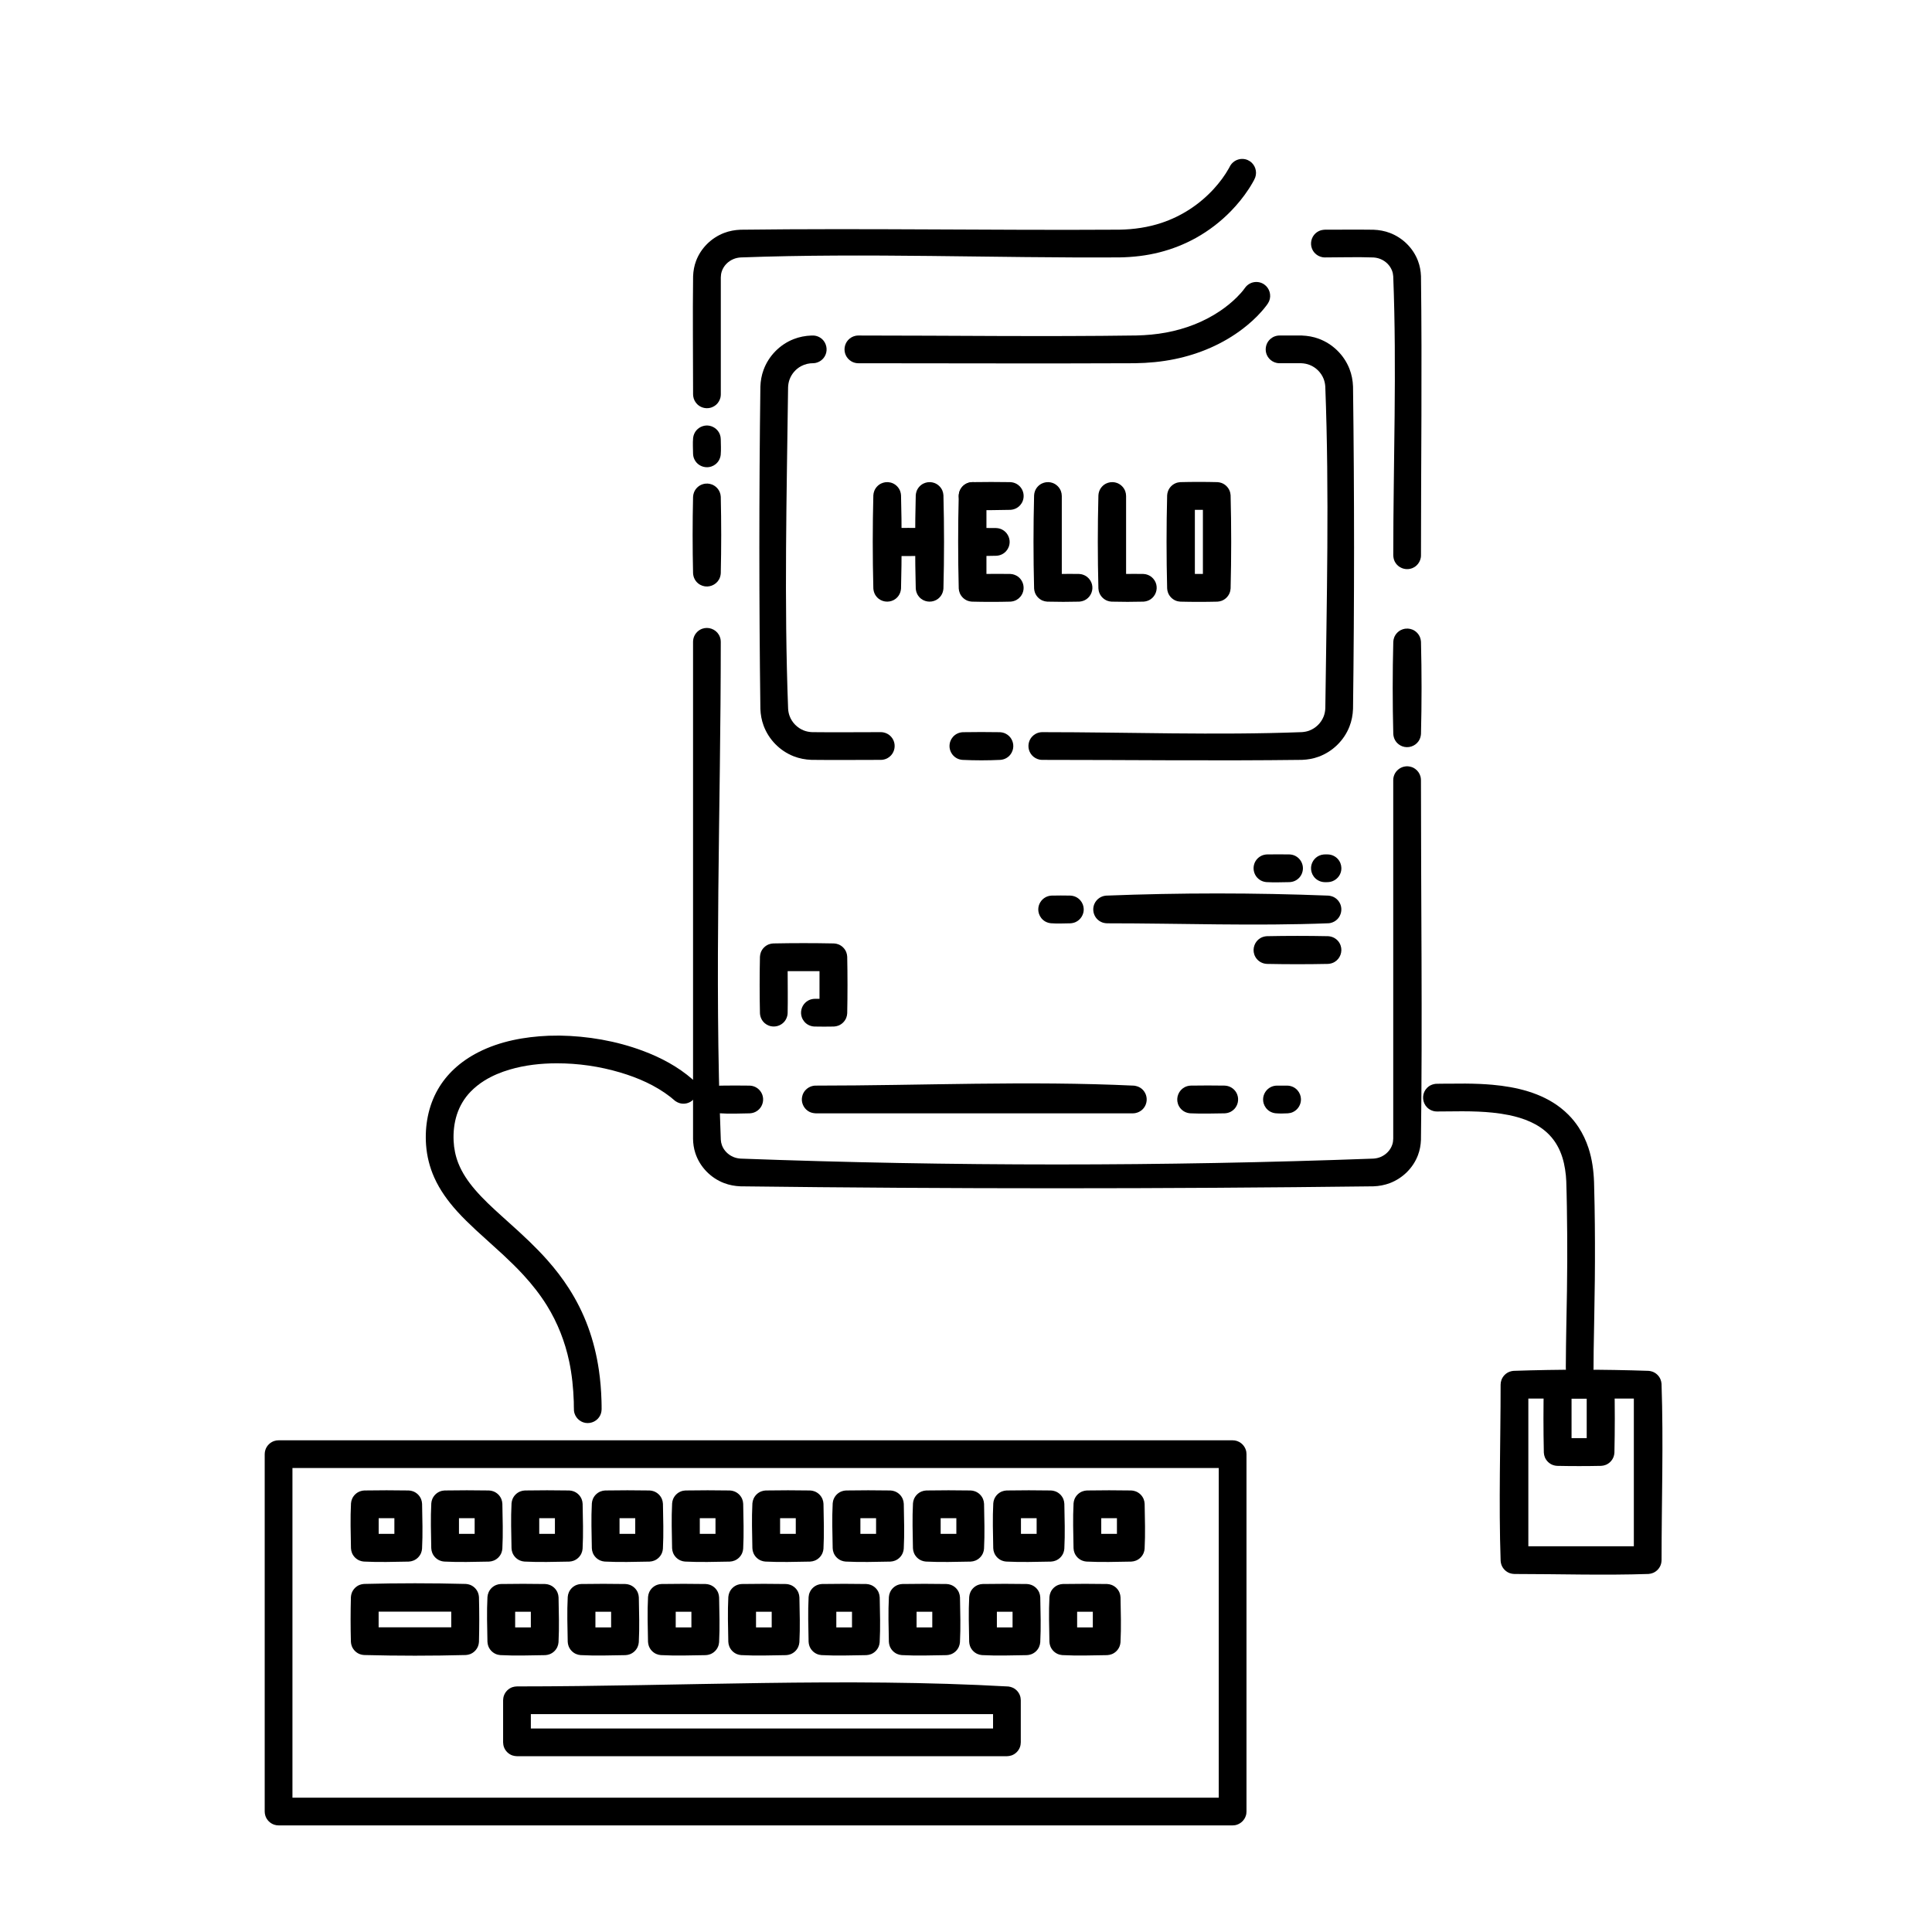 <?xml version="1.0" encoding="UTF-8"?>
<!-- The Best Svg Icon site in the world: iconSvg.co, Visit us! https://iconsvg.co -->
<svg fill="#000000" width="800px" height="800px" version="1.1" viewBox="144 144 512 512" xmlns="http://www.w3.org/2000/svg">
 <g>
  <path d="m466.64 271.77c0.375 0.027 0.734 0.094 1.09 0.223 0.938 0.352 1.703 1.078 2.098 1.996 0.176 0.406 0.262 0.828 0.297 1.266 0.207 8.23 0.207 16.473 0 24.707-0.035 0.438-0.121 0.859-0.297 1.262-0.395 0.918-1.16 1.648-2.098 1.996-0.355 0.129-0.715 0.195-1.09 0.223-3.285 0.082-6.566 0.082-9.848 0-0.438-0.031-0.859-0.117-1.262-0.289-0.922-0.398-1.652-1.164-1.996-2.102-0.133-0.352-0.199-0.719-0.227-1.09-0.207-8.234-0.207-16.477 0-24.707 0.027-0.375 0.094-0.738 0.227-1.09 0.344-0.938 1.074-1.707 1.996-2.102 0.402-0.172 0.824-0.258 1.262-0.293 3.281-0.082 6.562-0.082 9.848 0zm-5.988 7.344v16.984h2.129v-16.984h-2.129z"/>
  <path d="m379.3 271.77c0.438 0.035 0.859 0.121 1.262 0.293 0.918 0.395 1.648 1.164 1.996 2.102 0.133 0.352 0.195 0.715 0.223 1.09 0.211 8.23 0.211 16.473 0 24.707-0.051 0.688-0.254 1.34-0.652 1.91-0.215 0.309-0.473 0.582-0.766 0.809-1.309 1.012-3.188 1.012-4.5 0-0.391-0.305-0.719-0.691-0.961-1.121-0.273-0.5-0.414-1.039-0.457-1.598-0.211-8.234-0.211-16.477 0-24.707 0.027-0.375 0.094-0.738 0.227-1.09 0.324-0.879 0.984-1.613 1.824-2.023 0.34-0.164 0.695-0.266 1.062-0.332 0.25-0.031 0.492-0.043 0.742-0.039z"/>
  <path d="m390.54 271.77c0.375 0.027 0.738 0.094 1.09 0.223 0.938 0.352 1.703 1.078 2.102 1.996 0.172 0.406 0.258 0.828 0.289 1.266 0.211 8.23 0.211 16.473 0 24.707-0.051 0.688-0.254 1.34-0.652 1.91-0.215 0.309-0.473 0.582-0.766 0.809-1.309 1.012-3.188 1.012-4.5 0-0.391-0.305-0.719-0.691-0.961-1.121-0.273-0.5-0.414-1.039-0.457-1.598-0.211-8.234-0.211-16.477 0-24.707 0.027-0.375 0.094-0.738 0.223-1.09 0.328-0.879 0.988-1.613 1.828-2.023 0.336-0.164 0.695-0.266 1.062-0.332 0.246-0.031 0.492-0.043 0.742-0.039z"/>
  <path d="m389.96 283.94c0.57 0.027 1.125 0.168 1.625 0.441 1.234 0.668 1.992 2.016 1.922 3.414-0.02 0.363-0.09 0.723-0.215 1.066-0.152 0.418-0.379 0.812-0.672 1.148-0.312 0.367-0.703 0.672-1.141 0.887-0.477 0.238-0.988 0.359-1.52 0.387-3.539 0.059-7.082 0.168-10.617-0.004-0.566-0.051-1.117-0.207-1.609-0.496-1.512-0.887-2.195-2.777-1.602-4.422 0.152-0.418 0.379-0.809 0.672-1.148 0.316-0.367 0.707-0.672 1.141-0.891 0.477-0.234 0.992-0.355 1.52-0.383 3.5-0.055 7-0.055 10.496 0z"/>
  <path d="m401.93 271.77c0.375 0.027 0.734 0.094 1.09 0.223 0.996 0.371 1.801 1.176 2.168 2.172 0.152 0.414 0.215 0.84 0.23 1.277v20.656c2.121 0 4.246-0.047 6.371 0.008 0.188 0.016 0.367 0.035 0.551 0.07 0.672 0.152 1.289 0.453 1.793 0.934 1.102 1.051 1.445 2.715 0.844 4.113-0.145 0.34-0.344 0.66-0.59 0.941-0.281 0.332-0.621 0.609-1.004 0.824-0.492 0.273-1.031 0.41-1.594 0.453-3.41 0.086-6.824 0.086-10.234 0-0.371-0.027-0.734-0.094-1.09-0.223-0.934-0.348-1.703-1.078-2.098-1.996-0.172-0.402-0.262-0.824-0.293-1.262-0.207-8.234-0.207-16.477 0-24.707 0.027-0.375 0.094-0.738 0.223-1.09 0.328-0.879 0.988-1.613 1.828-2.023 0.34-0.164 0.691-0.266 1.062-0.332 0.25-0.031 0.488-0.043 0.742-0.039z"/>
  <path d="m411.73 271.77c0.566 0.027 1.109 0.164 1.609 0.43 0.32 0.172 0.613 0.387 0.867 0.641 1.012 1.012 1.344 2.559 0.84 3.894-0.152 0.41-0.387 0.797-0.676 1.129-0.316 0.359-0.707 0.66-1.137 0.871-0.473 0.23-0.98 0.352-1.504 0.379-3.406 0.055-6.816 0.16-10.223-0.008-0.52-0.043-1.023-0.18-1.488-0.426-0.426-0.227-0.805-0.539-1.109-0.91-0.277-0.344-0.496-0.73-0.637-1.152-0.117-0.34-0.184-0.695-0.195-1.059-0.043-1.383 0.719-2.707 1.941-3.359 0.5-0.266 1.047-0.402 1.609-0.43 3.367-0.055 6.734-0.055 10.102 0z"/>
  <path d="m407.99 283.94c0.539 0.02 1.066 0.145 1.551 0.387 1.289 0.645 2.098 2.031 2.023 3.477-0.02 0.375-0.098 0.754-0.23 1.105-0.156 0.414-0.387 0.797-0.68 1.129-0.312 0.355-0.691 0.648-1.113 0.859-0.484 0.242-1.012 0.367-1.551 0.387-2.176 0.027-4.352 0.133-6.523-0.008-0.539-0.051-1.059-0.199-1.527-0.465-0.41-0.234-0.777-0.547-1.07-0.918-0.273-0.348-0.484-0.742-0.621-1.164-0.418-1.309-0.047-2.785 0.938-3.75 0.27-0.262 0.582-0.484 0.922-0.652 0.484-0.242 1.008-0.367 1.547-0.387 2.113-0.027 4.227-0.027 6.336 0z"/>
  <path d="m421.9 271.77c0.371 0.027 0.734 0.094 1.086 0.223 0.996 0.371 1.805 1.176 2.172 2.172 0.152 0.414 0.219 0.84 0.227 1.277v20.656c1.543 0 3.086-0.031 4.625 0.008 0.188 0.016 0.371 0.035 0.555 0.07 0.547 0.125 1.059 0.344 1.508 0.691 0.344 0.27 0.637 0.594 0.871 0.965 0.195 0.316 0.344 0.66 0.438 1.02 0.383 1.473-0.211 3.066-1.457 3.938-0.57 0.398-1.227 0.602-1.914 0.652-2.828 0.074-5.656 0.074-8.484 0-0.434-0.031-0.855-0.117-1.262-0.289-0.918-0.398-1.648-1.164-1.996-2.102-0.133-0.352-0.195-0.719-0.223-1.09-0.211-8.234-0.211-16.477 0-24.707 0.027-0.375 0.09-0.738 0.223-1.09 0.324-0.879 0.988-1.613 1.828-2.023 0.34-0.164 0.691-0.266 1.062-0.332 0.25-0.031 0.488-0.043 0.742-0.039z"/>
  <path d="m438.94 271.77c0.371 0.027 0.734 0.094 1.086 0.223 0.996 0.371 1.805 1.176 2.172 2.172 0.152 0.414 0.219 0.84 0.227 1.277v20.656c1.543 0 3.086-0.031 4.625 0.008 0.188 0.016 0.367 0.035 0.555 0.07 0.547 0.125 1.059 0.344 1.508 0.691 0.344 0.27 0.637 0.594 0.867 0.965 0.199 0.316 0.348 0.66 0.438 1.02 0.383 1.473-0.207 3.066-1.453 3.938-0.574 0.398-1.227 0.602-1.914 0.652-2.828 0.074-5.66 0.074-8.484 0-0.375-0.027-0.734-0.094-1.09-0.223-0.934-0.348-1.703-1.078-2.098-1.996-0.176-0.402-0.262-0.824-0.293-1.262-0.211-8.234-0.211-16.477 0-24.707 0.027-0.375 0.09-0.738 0.223-1.09 0.324-0.879 0.988-1.613 1.824-2.023 0.34-0.164 0.695-0.266 1.066-0.332 0.246-0.031 0.488-0.043 0.742-0.039z"/>
  <path d="m471.23 525.74c0.5 0.117 0.637 0.121 1.098 0.355 0.859 0.441 1.523 1.215 1.824 2.137 0.16 0.488 0.141 0.629 0.18 1.137v94.707c-0.039 0.508-0.02 0.645-0.18 1.133-0.359 1.109-1.25 2-2.359 2.359-0.488 0.16-0.625 0.141-1.137 0.18h-252.83c-0.512-0.039-0.648-0.02-1.137-0.18-1.109-0.359-2-1.25-2.359-2.359-0.16-0.488-0.141-0.625-0.18-1.133v-94.707c0.039-0.508 0.02-0.648 0.18-1.137 0.359-1.109 1.25-1.996 2.359-2.359 0.488-0.156 0.625-0.137 1.137-0.176h252.83c0.195 0.012 0.387 0.027 0.574 0.043zm-249.73 7.301v87.363h245.48v-87.363h-245.48z"/>
  <path d="m411.26 590.94c0.414 0.07 0.797 0.156 1.18 0.34 0.875 0.418 1.555 1.184 1.875 2.098 0.141 0.398 0.184 0.793 0.203 1.211v11.148c-0.02 0.422-0.062 0.816-0.203 1.215-0.367 1.047-1.207 1.891-2.254 2.254-0.402 0.141-0.793 0.184-1.215 0.207h-129.84c-0.426-0.023-0.816-0.066-1.219-0.207-1.043-0.363-1.887-1.207-2.25-2.254-0.141-0.398-0.184-0.793-0.207-1.215v-11.148c0.023-0.418 0.066-0.812 0.207-1.211 0.363-1.047 1.207-1.891 2.25-2.258 0.402-0.137 0.793-0.18 1.219-0.203 43.414 0 86.898-2.414 130.25 0.023zm-126.58 7.324v3.801h122.49v-3.801h-122.49z"/>
  <path d="m252.31 538.99c0.391 0.02 0.766 0.086 1.133 0.223 0.969 0.352 1.758 1.113 2.148 2.07 0.16 0.402 0.242 0.82 0.266 1.25 0.07 3.961 0.199 7.93-0.008 11.887-0.035 0.387-0.113 0.762-0.258 1.121-0.371 0.918-1.113 1.66-2.031 2.027-0.402 0.164-0.816 0.246-1.25 0.27-3.961 0.066-7.93 0.199-11.883-0.008-0.387-0.035-0.762-0.113-1.121-0.262-0.918-0.367-1.66-1.109-2.031-2.027-0.16-0.398-0.242-0.82-0.266-1.246-0.07-3.961-0.199-7.93 0.008-11.891 0.035-0.426 0.133-0.844 0.309-1.234 0.402-0.906 1.172-1.621 2.098-1.957 0.367-0.137 0.746-0.203 1.133-0.223 3.918-0.066 7.836-0.066 11.754 0zm-7.957 7.348v4.152h4.16v-4.152h-4.16z"/>
  <path d="m273.59 538.99c0.391 0.02 0.766 0.086 1.133 0.223 0.969 0.352 1.758 1.113 2.148 2.07 0.16 0.402 0.242 0.82 0.262 1.25 0.07 3.961 0.203 7.93-0.004 11.887-0.035 0.387-0.113 0.762-0.258 1.121-0.371 0.918-1.113 1.66-2.031 2.027-0.402 0.164-0.816 0.246-1.25 0.27-3.961 0.066-7.93 0.199-11.883-0.008-0.387-0.035-0.766-0.113-1.121-0.262-0.918-0.367-1.66-1.109-2.031-2.027-0.16-0.398-0.242-0.82-0.266-1.246-0.07-3.961-0.199-7.93 0.008-11.891 0.031-0.383 0.109-0.758 0.258-1.121 0.371-0.914 1.113-1.656 2.031-2.027 0.398-0.164 0.816-0.242 1.246-0.266 3.918-0.066 7.84-0.066 11.758 0zm-7.957 7.348v4.152h4.156v-4.152h-4.156z"/>
  <path d="m294.86 538.99c0.387 0.02 0.766 0.086 1.129 0.223 0.969 0.352 1.762 1.113 2.148 2.07 0.164 0.402 0.246 0.82 0.266 1.25 0.07 3.961 0.199 7.93-0.008 11.887-0.035 0.43-0.133 0.848-0.309 1.238-0.402 0.906-1.172 1.621-2.098 1.957-0.363 0.133-0.742 0.199-1.129 0.223-3.961 0.066-7.93 0.199-11.887-0.008-0.383-0.035-0.762-0.113-1.121-0.262-0.918-0.367-1.66-1.109-2.031-2.027-0.16-0.398-0.242-0.82-0.262-1.246-0.07-3.961-0.203-7.93 0.004-11.891 0.035-0.383 0.113-0.758 0.258-1.121 0.371-0.914 1.113-1.656 2.031-2.027 0.402-0.164 0.82-0.242 1.25-0.266 3.918-0.066 7.84-0.066 11.758 0zm-7.957 7.348v4.152h4.156v-4.152h-4.156z"/>
  <path d="m316.14 538.99c0.391 0.02 0.77 0.086 1.133 0.223 0.969 0.352 1.758 1.113 2.148 2.07 0.16 0.402 0.242 0.82 0.266 1.25 0.07 3.961 0.199 7.93-0.008 11.887-0.031 0.387-0.113 0.762-0.258 1.121-0.371 0.918-1.113 1.66-2.031 2.027-0.398 0.164-0.816 0.246-1.25 0.27-3.957 0.066-7.93 0.199-11.883-0.008-0.387-0.035-0.762-0.113-1.121-0.262-0.918-0.367-1.66-1.109-2.031-2.027-0.16-0.398-0.242-0.82-0.262-1.246-0.07-3.961-0.203-7.93 0.004-11.891 0.035-0.383 0.113-0.758 0.258-1.121 0.371-0.914 1.113-1.656 2.031-2.027 0.402-0.164 0.816-0.242 1.25-0.266 3.918-0.066 7.84-0.066 11.754 0zm-7.957 7.348v4.152h4.16v-4.152h-4.16z"/>
  <path d="m288.48 563.78c0.387 0.02 0.766 0.09 1.129 0.223 0.969 0.352 1.762 1.113 2.148 2.07 0.164 0.402 0.246 0.824 0.266 1.25 0.07 3.961 0.199 7.93-0.008 11.887-0.035 0.43-0.133 0.848-0.309 1.238-0.402 0.906-1.168 1.621-2.098 1.957-0.363 0.133-0.742 0.203-1.129 0.223-3.961 0.066-7.93 0.199-11.887-0.008-0.426-0.039-0.844-0.133-1.238-0.309-0.902-0.402-1.621-1.172-1.957-2.102-0.133-0.363-0.199-0.738-0.219-1.125-0.07-3.961-0.203-7.93 0.004-11.887 0.039-0.43 0.137-0.848 0.312-1.238 0.398-0.906 1.168-1.621 2.098-1.957 0.363-0.133 0.742-0.203 1.129-0.223 3.918-0.066 7.84-0.066 11.758 0zm-7.957 7.348v4.152h4.156v-4.152h-4.156z"/>
  <path d="m309.75 563.78c0.391 0.02 0.77 0.09 1.133 0.223 0.969 0.352 1.758 1.113 2.148 2.07 0.16 0.402 0.242 0.824 0.266 1.25 0.07 3.961 0.199 7.93-0.008 11.887-0.035 0.43-0.133 0.848-0.309 1.238-0.402 0.906-1.172 1.621-2.098 1.957-0.363 0.133-0.742 0.203-1.133 0.223-3.957 0.066-7.93 0.199-11.883-0.008-0.43-0.039-0.844-0.133-1.238-0.309-0.902-0.402-1.621-1.172-1.957-2.102-0.133-0.363-0.199-0.738-0.219-1.125-0.07-3.961-0.203-7.93 0.004-11.887 0.035-0.43 0.133-0.848 0.309-1.238 0.402-0.906 1.172-1.621 2.098-1.957 0.367-0.133 0.746-0.203 1.133-0.223 3.918-0.066 7.84-0.066 11.754 0zm-7.957 7.348v4.152h4.16v-4.152h-4.16z"/>
  <path d="m337.41 538.99c0.391 0.02 0.766 0.086 1.133 0.223 0.969 0.352 1.758 1.113 2.148 2.07 0.16 0.402 0.242 0.82 0.262 1.25 0.07 3.961 0.203 7.93-0.004 11.887-0.035 0.387-0.113 0.762-0.258 1.121-0.371 0.918-1.113 1.66-2.031 2.027-0.402 0.164-0.816 0.246-1.25 0.27-3.961 0.066-7.93 0.199-11.883-0.008-0.387-0.035-0.762-0.113-1.121-0.262-0.918-0.367-1.66-1.109-2.031-2.027-0.16-0.398-0.242-0.82-0.266-1.246-0.07-3.961-0.199-7.93 0.008-11.891 0.031-0.383 0.113-0.758 0.258-1.121 0.371-0.914 1.113-1.656 2.031-2.027 0.398-0.164 0.816-0.242 1.25-0.266 3.918-0.066 7.836-0.066 11.754 0zm-7.957 7.348v4.152h4.16v-4.152h-4.16z"/>
  <path d="m358.69 538.99c0.387 0.02 0.766 0.086 1.129 0.223 0.973 0.352 1.762 1.113 2.148 2.07 0.164 0.402 0.246 0.82 0.266 1.25 0.07 3.961 0.199 7.93-0.004 11.887-0.035 0.387-0.113 0.762-0.262 1.121-0.371 0.918-1.109 1.66-2.027 2.027-0.402 0.164-0.82 0.246-1.25 0.27-3.961 0.066-7.93 0.199-11.887-0.008-0.383-0.035-0.762-0.113-1.121-0.262-0.918-0.367-1.656-1.109-2.027-2.027-0.164-0.398-0.246-0.82-0.266-1.246-0.07-3.961-0.199-7.93 0.004-11.891 0.039-0.426 0.137-0.844 0.312-1.234 0.402-0.906 1.168-1.621 2.098-1.957 0.363-0.137 0.742-0.203 1.129-0.223 3.918-0.066 7.84-0.066 11.758 0zm-7.957 7.348v4.152h4.156v-4.152h-4.156z"/>
  <path d="m331.03 563.78c0.391 0.02 0.766 0.09 1.133 0.223 0.969 0.352 1.758 1.113 2.148 2.07 0.16 0.402 0.242 0.824 0.262 1.25 0.07 3.961 0.203 7.93-0.004 11.887-0.039 0.43-0.133 0.848-0.312 1.238-0.398 0.906-1.168 1.621-2.094 1.957-0.367 0.133-0.742 0.203-1.133 0.223-3.961 0.066-7.93 0.199-11.883-0.008-0.43-0.039-0.848-0.133-1.242-0.309-0.902-0.402-1.617-1.172-1.957-2.102-0.129-0.363-0.195-0.738-0.219-1.125-0.07-3.961-0.199-7.93 0.008-11.887 0.035-0.43 0.133-0.848 0.309-1.238 0.402-0.906 1.172-1.621 2.098-1.957 0.363-0.133 0.746-0.203 1.129-0.223 3.918-0.066 7.84-0.066 11.758 0zm-7.957 7.348v4.152h4.156v-4.152h-4.156z"/>
  <path d="m352.31 563.78c0.387 0.02 0.766 0.09 1.129 0.223 0.973 0.352 1.762 1.113 2.148 2.07 0.164 0.402 0.246 0.824 0.266 1.25 0.07 3.961 0.199 7.93-0.004 11.887-0.039 0.43-0.137 0.848-0.312 1.238-0.402 0.906-1.168 1.621-2.098 1.957-0.363 0.133-0.742 0.203-1.129 0.223-3.961 0.066-7.93 0.199-11.887-0.008-0.383-0.035-0.762-0.113-1.121-0.258-0.918-0.371-1.656-1.113-2.027-2.031-0.164-0.398-0.246-0.82-0.266-1.246-0.07-3.961-0.199-7.93 0.004-11.887 0.039-0.43 0.137-0.848 0.312-1.238 0.402-0.906 1.168-1.621 2.098-1.957 0.363-0.133 0.742-0.203 1.129-0.223 3.918-0.066 7.84-0.066 11.758 0zm-7.957 7.348v4.152h4.156v-4.152h-4.156z"/>
  <path d="m379.97 538.99c0.387 0.02 0.766 0.086 1.129 0.223 0.969 0.352 1.762 1.113 2.148 2.07 0.16 0.402 0.242 0.82 0.266 1.25 0.07 3.961 0.199 7.93-0.008 11.887-0.031 0.387-0.109 0.762-0.258 1.121-0.371 0.918-1.113 1.66-2.031 2.027-0.398 0.164-0.816 0.246-1.246 0.27-3.961 0.066-7.93 0.199-11.887-0.008-0.387-0.035-0.762-0.113-1.121-0.262-0.918-0.367-1.66-1.109-2.031-2.027-0.16-0.398-0.242-0.82-0.262-1.246-0.07-3.961-0.203-7.93 0.004-11.891 0.039-0.426 0.133-0.844 0.312-1.234 0.398-0.906 1.168-1.621 2.094-1.957 0.367-0.137 0.746-0.203 1.133-0.223 3.918-0.066 7.84-0.066 11.758 0zm-7.957 7.348v4.152h4.156v-4.152h-4.156z"/>
  <path d="m401.24 538.99c0.391 0.02 0.766 0.086 1.133 0.223 0.969 0.352 1.758 1.113 2.148 2.07 0.16 0.402 0.242 0.82 0.266 1.25 0.07 3.961 0.199 7.93-0.008 11.887-0.031 0.387-0.113 0.762-0.258 1.121-0.371 0.918-1.113 1.66-2.031 2.027-0.402 0.164-0.816 0.246-1.25 0.27-3.961 0.066-7.93 0.199-11.883-0.008-0.387-0.035-0.762-0.113-1.121-0.262-0.918-0.367-1.66-1.109-2.031-2.027-0.16-0.398-0.242-0.82-0.266-1.246-0.066-3.961-0.199-7.93 0.008-11.891 0.035-0.383 0.113-0.758 0.258-1.121 0.371-0.914 1.113-1.656 2.031-2.027 0.402-0.164 0.816-0.242 1.25-0.266 3.918-0.066 7.836-0.066 11.754 0zm-7.957 7.348v4.152h4.16v-4.152h-4.16z"/>
  <path d="m373.59 563.78c0.387 0.02 0.766 0.09 1.129 0.223 0.969 0.352 1.762 1.113 2.148 2.07 0.16 0.402 0.242 0.824 0.266 1.25 0.07 3.961 0.199 7.93-0.008 11.887-0.031 0.387-0.109 0.762-0.258 1.121-0.371 0.918-1.113 1.66-2.031 2.031-0.398 0.16-0.816 0.242-1.246 0.266-3.961 0.066-7.93 0.199-11.887-0.008-0.426-0.039-0.844-0.133-1.238-0.309-0.902-0.402-1.621-1.172-1.957-2.102-0.133-0.363-0.199-0.738-0.219-1.125-0.07-3.961-0.203-7.93 0.004-11.887 0.039-0.43 0.133-0.848 0.312-1.238 0.398-0.906 1.168-1.621 2.094-1.957 0.367-0.133 0.746-0.203 1.133-0.223 3.918-0.066 7.84-0.066 11.758 0zm-7.957 7.348v4.152h4.156v-4.152h-4.156z"/>
  <path d="m394.86 563.78c0.391 0.02 0.766 0.09 1.133 0.223 0.969 0.352 1.758 1.113 2.148 2.07 0.16 0.402 0.242 0.824 0.266 1.25 0.066 3.961 0.199 7.93-0.008 11.887-0.035 0.43-0.133 0.848-0.309 1.238-0.402 0.906-1.172 1.621-2.098 1.957-0.367 0.133-0.742 0.203-1.133 0.223-3.961 0.066-7.93 0.199-11.883-0.008-0.43-0.039-0.844-0.133-1.242-0.309-0.902-0.402-1.617-1.172-1.957-2.102-0.129-0.363-0.195-0.738-0.219-1.125-0.07-3.961-0.199-7.93 0.008-11.887 0.035-0.43 0.133-0.848 0.309-1.238 0.402-0.906 1.172-1.621 2.098-1.957 0.363-0.133 0.746-0.203 1.133-0.223 3.918-0.066 7.836-0.066 11.754 0zm-7.957 7.348v4.152h4.16v-4.152h-4.16z"/>
  <path d="m422.52 538.99c0.391 0.02 0.766 0.086 1.129 0.223 0.973 0.352 1.762 1.113 2.152 2.07 0.16 0.402 0.242 0.82 0.262 1.25 0.07 3.961 0.203 7.93-0.004 11.887-0.035 0.387-0.113 0.762-0.258 1.121-0.371 0.918-1.113 1.66-2.031 2.027-0.402 0.164-0.82 0.246-1.25 0.27-3.961 0.066-7.93 0.199-11.883-0.008-0.387-0.035-0.766-0.113-1.125-0.262-0.914-0.367-1.656-1.109-2.027-2.027-0.164-0.398-0.246-0.82-0.266-1.246-0.07-3.961-0.199-7.93 0.008-11.891 0.031-0.383 0.109-0.758 0.258-1.121 0.371-0.914 1.113-1.656 2.027-2.027 0.402-0.164 0.82-0.242 1.25-0.266 3.918-0.066 7.84-0.066 11.758 0zm-7.957 7.348v4.152h4.156v-4.152h-4.156z"/>
  <path d="m443.8 538.99c0.387 0.02 0.766 0.086 1.129 0.223 0.969 0.352 1.762 1.113 2.148 2.07 0.164 0.402 0.246 0.82 0.266 1.25 0.07 3.961 0.199 7.93-0.008 11.887-0.031 0.387-0.109 0.762-0.258 1.121-0.371 0.918-1.109 1.66-2.027 2.027-0.402 0.164-0.82 0.246-1.25 0.27-3.961 0.066-7.93 0.199-11.887-0.008-0.383-0.035-0.762-0.113-1.121-0.262-0.918-0.367-1.66-1.109-2.031-2.027-0.16-0.398-0.242-0.82-0.262-1.246-0.07-3.961-0.203-7.93 0.004-11.891 0.035-0.383 0.113-0.758 0.258-1.121 0.371-0.914 1.113-1.656 2.031-2.027 0.402-0.164 0.82-0.242 1.25-0.266 3.918-0.066 7.84-0.066 11.758 0zm-7.957 7.348v4.152h4.156v-4.152h-4.156z"/>
  <path d="m416.14 563.78c0.391 0.02 0.766 0.09 1.129 0.223 0.973 0.352 1.762 1.113 2.152 2.07 0.16 0.402 0.242 0.824 0.262 1.25 0.07 3.961 0.203 7.93-0.004 11.887-0.039 0.43-0.137 0.848-0.312 1.238-0.398 0.906-1.168 1.621-2.098 1.957-0.363 0.133-0.738 0.203-1.129 0.223-3.961 0.066-7.93 0.199-11.883-0.008-0.43-0.039-0.848-0.133-1.242-0.309-0.902-0.402-1.621-1.172-1.957-2.102-0.129-0.363-0.199-0.738-0.219-1.125-0.07-3.961-0.199-7.93 0.008-11.887 0.035-0.43 0.133-0.848 0.309-1.238 0.402-0.906 1.172-1.621 2.098-1.957 0.363-0.133 0.742-0.203 1.129-0.223 3.918-0.066 7.84-0.066 11.758 0zm-7.957 7.348v4.152h4.156v-4.152h-4.156z"/>
  <path d="m437.41 563.78c0.387 0.02 0.766 0.09 1.129 0.223 0.969 0.352 1.762 1.113 2.148 2.07 0.164 0.402 0.246 0.824 0.266 1.25 0.07 3.961 0.199 7.93-0.008 11.887-0.031 0.387-0.109 0.762-0.258 1.121-0.371 0.918-1.109 1.66-2.027 2.031-0.402 0.16-0.82 0.242-1.25 0.266-3.961 0.066-7.93 0.199-11.887-0.008-0.426-0.039-0.844-0.133-1.238-0.309-0.902-0.402-1.621-1.172-1.957-2.102-0.133-0.363-0.199-0.738-0.219-1.125-0.07-3.961-0.203-7.93 0.004-11.887 0.039-0.43 0.137-0.848 0.312-1.238 0.398-0.906 1.168-1.621 2.098-1.957 0.363-0.133 0.742-0.203 1.129-0.223 3.918-0.066 7.84-0.066 11.758 0zm-7.957 7.348v4.152h4.156v-4.152h-4.156z"/>
  <path d="m267.45 563.76c0.395 0.031 0.766 0.098 1.133 0.238 0.961 0.371 1.734 1.148 2.109 2.113 0.141 0.363 0.211 0.738 0.238 1.125 0.105 3.961 0.105 7.926 0 11.887-0.027 0.387-0.098 0.762-0.238 1.125-0.375 0.965-1.148 1.742-2.109 2.113-0.367 0.141-0.738 0.207-1.133 0.238-8.988 0.234-17.988 0.234-26.977 0-0.387-0.031-0.766-0.098-1.133-0.238-0.961-0.371-1.734-1.148-2.109-2.113-0.141-0.363-0.211-0.738-0.238-1.125-0.105-3.961-0.105-7.926 0-11.887 0.027-0.387 0.098-0.762 0.238-1.125 0.375-0.965 1.148-1.742 2.109-2.113 0.367-0.141 0.746-0.207 1.133-0.238 8.988-0.234 17.988-0.234 26.977 0zm-23.109 7.344v4.152h19.242v-4.152h-19.242z"/>
  <path d="m473.57 186.13c0.145 0.023 0.293 0.039 0.438 0.074 0.434 0.098 0.844 0.277 1.215 0.523 1.395 0.922 1.988 2.727 1.422 4.301-0.172 0.477-0.438 0.934-0.691 1.375-0.324 0.574-0.676 1.141-1.035 1.695-1.383 2.109-2.984 4.078-4.746 5.883-2.699 2.766-5.797 5.148-9.176 7.035-3.055 1.707-6.336 2.996-9.73 3.856-3.441 0.875-6.965 1.277-10.512 1.34-33.488 0.203-66.992-1.223-100.45 0.012-0.656 0.039-1.301 0.172-1.914 0.426-1.457 0.594-2.648 1.809-3.129 3.316-0.164 0.508-0.234 1.031-0.242 1.566v30.977c-0.023 0.395-0.012 0.496-0.105 0.879-0.18 0.719-0.578 1.379-1.129 1.871-0.336 0.297-0.723 0.527-1.137 0.684-1.262 0.48-2.727 0.215-3.738-0.684-0.332-0.297-0.609-0.652-0.816-1.043-0.207-0.395-0.34-0.824-0.395-1.266-0.02-0.148-0.02-0.293-0.027-0.441 0-10.445-0.133-20.887 0.004-31.328 0.055-1.387 0.301-2.75 0.793-4.055 1.285-3.391 4.047-6.102 7.426-7.394 1.406-0.535 2.875-0.801 4.375-0.855 33.465-0.414 66.934 0.195 100.39-0.012 3.805-0.066 7.582-0.609 11.195-1.816 5.277-1.758 10.035-4.871 13.789-8.973 1.555-1.699 2.957-3.562 4.074-5.578 0.098-0.18 0.094-0.18 0.188-0.363 0.199-0.34 0.234-0.438 0.492-0.738 0.48-0.562 1.133-0.973 1.852-1.16 0.383-0.102 0.484-0.094 0.875-0.125 0.148 0.008 0.297 0.016 0.445 0.02z"/>
  <path d="m331.45 256.76c1.477 0.059 2.805 0.984 3.328 2.375 0.148 0.391 0.219 0.801 0.23 1.223 0.016 1.375 0.109 2.781-0.012 4.164-0.059 0.512-0.215 1.008-0.469 1.457-0.23 0.406-0.543 0.766-0.906 1.055-0.348 0.273-0.742 0.484-1.16 0.617-1.355 0.434-2.875 0.027-3.836-1.02-0.246-0.27-0.453-0.578-0.609-0.914-0.223-0.465-0.336-0.973-0.348-1.492-0.016-1.375-0.109-2.781 0.012-4.164 0.047-0.391 0.145-0.77 0.305-1.129 0.574-1.285 1.848-2.117 3.246-2.172 0.07-0.004 0.145-0.004 0.219 0z"/>
  <path d="m331.51 272.15c0.398 0.031 0.785 0.102 1.16 0.246 0.953 0.371 1.727 1.145 2.094 2.098 0.148 0.371 0.219 0.762 0.246 1.16 0.156 6.754 0.156 13.52 0 20.277-0.039 0.57-0.18 1.117-0.461 1.617-0.852 1.527-2.719 2.25-4.375 1.695-0.43-0.145-0.832-0.367-1.18-0.656-0.352-0.289-0.641-0.641-0.863-1.039-0.281-0.5-0.422-1.047-0.461-1.617-0.156-6.758-0.156-13.523 0-20.277 0.027-0.398 0.098-0.789 0.246-1.16 0.348-0.902 1.055-1.645 1.941-2.035 0.312-0.137 0.637-0.223 0.977-0.277 0.227-0.023 0.449-0.035 0.676-0.031z"/>
  <path d="m518.13 347.28c0.406 0.18 0.52 0.203 0.887 0.465 0.684 0.48 1.191 1.199 1.418 2.008 0.117 0.434 0.105 0.547 0.133 0.988 0 31.781 0.41 63.566 0 95.344-0.055 1.387-0.301 2.75-0.797 4.051-1.281 3.391-4.043 6.102-7.422 7.394-1.406 0.535-2.879 0.805-4.375 0.859-55.902 0.688-111.82 0.688-167.71 0-1.5-0.055-2.969-0.324-4.375-0.859-3.578-1.367-6.453-4.328-7.629-7.988-0.395-1.219-0.578-2.481-0.594-3.762v-131.7c0.031-0.441 0.016-0.559 0.137-0.992 0.184-0.645 0.539-1.234 1.031-1.691 0.367-0.344 0.805-0.609 1.273-0.777 1.621-0.574 3.481 0.082 4.371 1.555 0.262 0.43 0.434 0.91 0.5 1.406 0.023 0.164 0.023 0.332 0.035 0.5 0 43.98-1.719 87.996 0.008 131.95 0.031 0.516 0.133 1.023 0.316 1.512 0.531 1.398 1.672 2.512 3.047 3.078 0.613 0.25 1.258 0.383 1.914 0.422 55.844 2.066 111.8 2.066 167.64 0 0.656-0.039 1.301-0.172 1.91-0.422 1.457-0.598 2.648-1.812 3.133-3.32 0.164-0.508 0.234-1.031 0.242-1.566v-94.988c0.012-0.164 0.012-0.332 0.031-0.5 0.047-0.328 0.137-0.652 0.27-0.961 0.473-1.086 1.469-1.891 2.625-2.133 0.328-0.07 0.664-0.094 0.996-0.07 0.168 0.012 0.332 0.047 0.5 0.07 0.16 0.043 0.32 0.09 0.484 0.133z"/>
  <path d="m517.09 310.58c0.438 0.031 0.855 0.117 1.262 0.289 0.918 0.398 1.648 1.164 1.996 2.102 0.129 0.352 0.195 0.715 0.227 1.09 0.203 8.152 0.203 16.312 0 24.465-0.055 0.688-0.262 1.344-0.656 1.91-0.945 1.359-2.738 1.922-4.289 1.348-0.352-0.129-0.68-0.312-0.973-0.539-0.395-0.305-0.727-0.688-0.965-1.121-0.277-0.5-0.414-1.035-0.457-1.598-0.207-8.152-0.207-16.312 0-24.465 0.027-0.375 0.094-0.738 0.223-1.09 0.324-0.875 0.988-1.609 1.828-2.023 0.34-0.164 0.691-0.266 1.062-0.332 0.25-0.031 0.488-0.043 0.742-0.035z"/>
  <path d="m507.98 204.88c1.496 0.055 2.969 0.32 4.375 0.855 3.379 1.293 6.141 4.004 7.422 7.398 0.496 1.301 0.742 2.664 0.797 4.051 0.316 24.656 0 49.316 0 73.973-0.012 0.301-0.004 0.379-0.059 0.676-0.148 0.781-0.551 1.504-1.137 2.039-0.336 0.309-0.727 0.547-1.148 0.711-1.398 0.543-3.031 0.156-4.039-0.949-0.234-0.254-0.426-0.531-0.578-0.84-0.258-0.516-0.355-1.062-0.383-1.637 0-24.637 0.961-49.293-0.008-73.914-0.031-0.52-0.133-1.023-0.32-1.512-0.527-1.398-1.668-2.516-3.047-3.078-0.609-0.254-1.254-0.387-1.91-0.426-4.273-0.156-8.559-0.008-12.836-0.008-0.301-0.012-0.379-0.008-0.676-0.062-0.781-0.145-1.504-0.551-2.039-1.137-0.305-0.332-0.547-0.727-0.711-1.148-0.543-1.395-0.16-3.031 0.949-4.039 0.25-0.23 0.535-0.422 0.84-0.574 0.52-0.258 1.062-0.359 1.637-0.387 4.289 0 8.578-0.051 12.871 0.008z"/>
  <path d="m477.25 218.74c0.129 0.02 0.254 0.027 0.383 0.051 0.504 0.098 0.984 0.301 1.406 0.594 1.406 0.98 1.953 2.863 1.285 4.441-0.172 0.41-0.426 0.77-0.691 1.121-0.422 0.566-0.871 1.102-1.336 1.629-1.465 1.664-3.133 3.16-4.887 4.508-5.297 4.066-11.57 6.742-18.094 8.082-3.481 0.715-7.016 1.043-10.566 1.094-24.422 0.113-48.848 0.004-73.27 0.004-0.129-0.008-0.258-0.008-0.387-0.02-0.508-0.055-1.008-0.215-1.453-0.473-0.332-0.195-0.633-0.438-0.891-0.723-0.262-0.289-0.473-0.613-0.629-0.965-0.582-1.312-0.332-2.887 0.629-3.953 0.516-0.574 1.211-0.977 1.965-1.137 0.336-0.07 0.422-0.062 0.766-0.078 24.566 0 49.137 0.34 73.703-0.012 2.629-0.062 5.242-0.293 7.824-0.773 5.07-0.938 9.988-2.797 14.273-5.684 1.598-1.074 3.106-2.289 4.477-3.644 0.777-0.777 1.539-1.598 2.168-2.5l0.238-0.305c0.234-0.246 0.285-0.32 0.559-0.523 0.41-0.312 0.883-0.535 1.383-0.652 0.332-0.078 0.422-0.07 0.762-0.094 0.129 0.004 0.254 0.008 0.383 0.012z"/>
  <path d="m359.73 232.93c0.336 0.047 0.426 0.047 0.75 0.148 0.492 0.152 0.949 0.41 1.336 0.746 1.18 1.039 1.57 2.769 0.949 4.215-0.148 0.352-0.359 0.684-0.613 0.973-0.508 0.578-1.199 0.988-1.953 1.16-0.484 0.109-0.984 0.078-1.48 0.121-0.27 0.031-0.539 0.078-0.805 0.137-0.57 0.137-1.117 0.34-1.637 0.617-1.391 0.758-2.484 2.019-3.031 3.508-0.246 0.668-0.367 1.367-0.395 2.078-0.359 28.395-1.07 56.816 0.008 85.191 0.039 0.652 0.16 1.293 0.387 1.91 0.637 1.738 2.027 3.16 3.75 3.84 0.711 0.281 1.461 0.422 2.227 0.453 6.066 0.074 12.133 0 18.199 0 0.344 0.02 0.43 0.012 0.766 0.082 0.754 0.16 1.449 0.559 1.965 1.133 0.258 0.289 0.469 0.613 0.625 0.965 0.586 1.312 0.336 2.887-0.625 3.953-0.258 0.285-0.559 0.531-0.891 0.723-0.449 0.258-0.945 0.418-1.457 0.473-0.125 0.016-0.254 0.016-0.383 0.02-6.129 0-12.258 0.074-18.387-0.004-1.625-0.062-3.219-0.363-4.734-0.961-3.664-1.445-6.602-4.453-7.953-8.148-0.523-1.422-0.785-2.906-0.84-4.418-0.363-28.465-0.363-56.934 0-85.398 0.055-1.512 0.316-2.996 0.84-4.418 1.352-3.695 4.289-6.703 7.953-8.148 1.516-0.598 3.109-0.898 4.734-0.961 0.352-0.004 0.348-0.004 0.695 0.012z"/>
  <path d="m408.98 338.04c0.555 0.027 1.09 0.156 1.582 0.414 0.312 0.164 0.602 0.371 0.859 0.617 1.004 0.973 1.371 2.473 0.926 3.797-0.133 0.41-0.344 0.797-0.609 1.133-0.297 0.367-0.66 0.68-1.07 0.91-0.484 0.273-1.016 0.422-1.57 0.465-3.34 0.16-6.695 0.16-10.035 0-0.551-0.043-1.086-0.191-1.57-0.465-1.215-0.684-1.953-2.043-1.859-3.438 0.02-0.352 0.094-0.699 0.215-1.031 0.148-0.406 0.371-0.785 0.652-1.113 0.305-0.359 0.68-0.656 1.098-0.875 0.492-0.258 1.027-0.387 1.578-0.414 3.269-0.055 6.539-0.055 9.805 0z"/>
  <path d="m489.04 232.92c1.512 0.059 2.996 0.316 4.418 0.84 3.695 1.355 6.707 4.293 8.148 7.953 0.602 1.516 0.902 3.109 0.961 4.734 0.363 28.465 0.363 56.934 0 85.398-0.059 1.625-0.359 3.219-0.961 4.734-1.441 3.66-4.453 6.598-8.148 7.953-1.422 0.523-2.906 0.781-4.418 0.84-22.938 0.289-45.883 0.004-68.824 0.004-0.34-0.02-0.43-0.008-0.762-0.078-0.754-0.164-1.453-0.562-1.969-1.137-0.254-0.285-0.469-0.613-0.625-0.965-0.586-1.312-0.336-2.883 0.625-3.953 0.258-0.285 0.562-0.527 0.895-0.723 0.445-0.258 0.941-0.418 1.453-0.473 0.125-0.012 0.258-0.012 0.383-0.02 22.938 0 45.887 0.863 68.805-0.008 0.656-0.043 1.297-0.164 1.91-0.387 1.742-0.641 3.164-2.027 3.844-3.75 0.281-0.715 0.422-1.461 0.449-2.227 0.359-28.395 1.074-56.816-0.008-85.191-0.043-0.707-0.184-1.398-0.441-2.059-0.66-1.672-2.019-3.031-3.695-3.691-0.711-0.281-1.461-0.422-2.223-0.453-1.926-0.023-3.844 0-5.766 0-0.34-0.02-0.43-0.012-0.766-0.082-0.754-0.16-1.449-0.562-1.965-1.133-0.258-0.289-0.469-0.613-0.625-0.965-0.586-1.312-0.336-2.887 0.625-3.953 0.258-0.285 0.562-0.531 0.895-0.723 0.445-0.258 0.941-0.418 1.453-0.473 0.125-0.016 0.254-0.016 0.383-0.02 1.984 0 3.969-0.023 5.949 0.004z"/>
  <path d="m427.61 381.34c0.531 0.02 1.047 0.137 1.523 0.367 0.422 0.207 0.805 0.492 1.121 0.844 0.297 0.328 0.531 0.711 0.695 1.125 0.152 0.387 0.234 0.797 0.25 1.215 0.051 1.465-0.809 2.852-2.141 3.465-0.457 0.207-0.949 0.312-1.449 0.332-1.699 0.02-3.414 0.117-5.113-0.016-0.527-0.055-1.035-0.207-1.496-0.469-0.406-0.234-0.77-0.547-1.059-0.918-0.273-0.348-0.484-0.746-0.617-1.168-0.109-0.344-0.168-0.703-0.172-1.062-0.016-1.379 0.77-2.68 1.996-3.309 0.473-0.242 0.984-0.371 1.512-0.402 1.648-0.055 3.301-0.02 4.949-0.004z"/>
  <path d="m496.09 381.35c0.586 0.07 1.133 0.223 1.633 0.531 0.332 0.203 0.625 0.453 0.875 0.746s0.453 0.625 0.602 0.98c0.562 1.355 0.242 2.961-0.797 4.004-0.477 0.477-1.086 0.816-1.738 0.973-0.254 0.062-0.316 0.062-0.574 0.09-19.551 0.77-39.133 0.012-58.703 0.012-0.586-0.023-1.141-0.133-1.664-0.402-0.344-0.172-0.66-0.402-0.93-0.672-1.039-1.043-1.359-2.648-0.797-4.004 0.148-0.355 0.352-0.688 0.602-0.98 0.438-0.512 1.016-0.898 1.656-1.109 0.281-0.09 0.559-0.133 0.848-0.168 19.648-0.77 39.344-0.77 58.988 0z"/>
  <path d="m485.71 370.43c0.551 0.02 1.09 0.148 1.586 0.402 1.27 0.652 2.062 2.023 1.992 3.453-0.02 0.363-0.094 0.727-0.219 1.07-0.156 0.434-0.395 0.832-0.695 1.176-0.324 0.367-0.723 0.668-1.16 0.879-0.473 0.227-0.98 0.344-1.504 0.363-2.035 0.023-4.074 0.117-6.106-0.008-0.551-0.051-1.082-0.207-1.562-0.484-0.316-0.184-0.605-0.414-0.855-0.684-0.949-1.023-1.238-2.539-0.727-3.84 0.168-0.426 0.414-0.82 0.727-1.156 0.312-0.336 0.688-0.613 1.098-0.812 0.473-0.227 0.984-0.34 1.504-0.359 1.973-0.027 3.949-0.027 5.922 0z"/>
  <path d="m495.84 370.43c0.516 0.008 1.023 0.117 1.492 0.332 0.438 0.199 0.836 0.484 1.164 0.836 0.312 0.336 0.562 0.734 0.73 1.16 0.156 0.398 0.242 0.824 0.254 1.25 0.012 0.387-0.039 0.77-0.148 1.141-0.441 1.484-1.816 2.559-3.363 2.625-0.492 0.023-1.008 0.035-1.5-0.051-0.918-0.164-1.758-0.684-2.312-1.434-0.262-0.352-0.457-0.75-0.578-1.172-0.109-0.379-0.156-0.777-0.141-1.172 0.059-1.367 0.902-2.617 2.148-3.184 0.379-0.172 0.785-0.277 1.203-0.316 0.348-0.031 0.703-0.016 1.051-0.016z"/>
  <path d="m495.96 392.1c0.559 0.035 1.098 0.172 1.598 0.441 0.398 0.219 0.758 0.508 1.055 0.855 0.293 0.348 0.523 0.75 0.668 1.184 0.559 1.621-0.117 3.469-1.594 4.348-0.527 0.316-1.113 0.477-1.727 0.516-5.41 0.109-10.82 0.109-16.23 0-0.562-0.035-1.102-0.172-1.598-0.441-0.402-0.215-0.762-0.508-1.055-0.855-0.293-0.348-0.523-0.75-0.672-1.184-0.559-1.621 0.121-3.469 1.594-4.348 0.531-0.316 1.117-0.477 1.73-0.516 5.41-0.109 10.82-0.109 16.23 0z"/>
  <path d="m342.67 431.7c0.527 0.023 1.039 0.141 1.516 0.375 0.438 0.219 0.836 0.52 1.152 0.891 0.301 0.344 0.531 0.742 0.688 1.172 0.465 1.305 0.141 2.801-0.824 3.793-0.27 0.277-0.582 0.512-0.922 0.688-0.5 0.266-1.047 0.402-1.609 0.426-2.644 0.039-5.297 0.176-7.934-0.012-0.562-0.059-1.102-0.223-1.582-0.516-0.332-0.199-0.629-0.449-0.883-0.738-0.883-1.02-1.133-2.481-0.645-3.742 0.164-0.422 0.41-0.812 0.715-1.148 0.309-0.336 0.676-0.609 1.086-0.812 0.477-0.234 0.988-0.352 1.52-0.375 2.57-0.039 5.144-0.039 7.723 0z"/>
  <path d="m444.57 431.71c0.586 0.09 1.129 0.246 1.637 0.57 0.391 0.25 0.734 0.578 1.004 0.961 0.828 1.156 0.902 2.731 0.188 3.965-0.172 0.305-0.391 0.582-0.645 0.824-0.508 0.48-1.152 0.812-1.84 0.945-0.305 0.062-0.383 0.051-0.691 0.07h-84.051c-0.594-0.031-1.148-0.137-1.684-0.41-1.266-0.652-2.055-2.019-1.988-3.441 0.02-0.348 0.086-0.695 0.199-1.027 0.152-0.438 0.391-0.848 0.695-1.203 0.539-0.617 1.277-1.047 2.082-1.203 0.305-0.055 0.387-0.051 0.695-0.062 28.133 0 56.297-1.324 84.398 0.012z"/>
  <path d="m468.56 431.7c0.531 0.023 1.047 0.145 1.523 0.383 0.438 0.219 0.832 0.527 1.152 0.898 0.293 0.344 0.523 0.742 0.672 1.172 0.461 1.301 0.133 2.785-0.824 3.777-0.266 0.27-0.57 0.5-0.898 0.68-0.508 0.27-1.059 0.406-1.625 0.434-3.047 0.047-6.094 0.133-9.133-0.004-0.531-0.043-1.043-0.18-1.512-0.43-0.434-0.234-0.816-0.555-1.125-0.934-0.285-0.355-0.504-0.758-0.641-1.191-0.531-1.664 0.223-3.523 1.766-4.348 0.5-0.273 1.055-0.41 1.625-0.438 3.004-0.047 6.012-0.047 9.02 0z"/>
  <path d="m485.16 431.7c0.523 0.016 1.039 0.133 1.512 0.355 0.438 0.207 0.828 0.5 1.152 0.859 0.293 0.324 0.527 0.703 0.688 1.113 0.156 0.387 0.242 0.805 0.254 1.223 0.051 1.469-0.812 2.859-2.148 3.469-0.422 0.191-0.871 0.297-1.332 0.324-1.082 0.047-2.18 0.086-3.258-0.016-0.523-0.059-1.027-0.219-1.48-0.48-0.414-0.246-0.781-0.57-1.07-0.953-0.266-0.352-0.469-0.746-0.594-1.168-0.109-0.359-0.16-0.738-0.152-1.113 0.023-1.402 0.875-2.703 2.152-3.281 0.457-0.211 0.953-0.316 1.457-0.332 0.938-0.008 1.879-0.008 2.82 0z"/>
  <path d="m365 394.02c0.406 0.023 0.805 0.098 1.188 0.246 0.949 0.371 1.715 1.141 2.086 2.09 0.148 0.379 0.223 0.777 0.246 1.184 0.102 4.992 0.102 9.988 0 14.984-0.023 0.406-0.098 0.801-0.246 1.18-0.371 0.953-1.137 1.719-2.086 2.09-0.383 0.145-0.781 0.223-1.188 0.25-1.73 0.035-3.465 0.035-5.199 0-0.559-0.035-1.098-0.176-1.594-0.441-0.402-0.219-0.762-0.508-1.055-0.855-0.293-0.352-0.523-0.754-0.672-1.184-0.449-1.312-0.105-2.809 0.879-3.789 0.246-0.254 0.535-0.469 0.848-0.637 0.543-0.293 1.133-0.43 1.75-0.441h1.219v-7.332h-8.441c0 3.719 0.074 7.438-0.004 11.16-0.008 0.148-0.023 0.297-0.047 0.453-0.121 0.648-0.391 1.258-0.82 1.77-1.004 1.18-2.691 1.609-4.137 1.047-0.379-0.148-0.73-0.359-1.039-0.617-0.348-0.297-0.641-0.656-0.855-1.059-0.27-0.496-0.406-1.035-0.441-1.594-0.105-4.996-0.105-9.992 0-14.984 0.027-0.406 0.102-0.805 0.246-1.184 0.371-0.949 1.141-1.719 2.09-2.09 0.379-0.148 0.777-0.223 1.184-0.246 5.363-0.109 10.73-0.109 16.09 0z"/>
  <path d="m292.22 418.44c7.527 0.113 15.066 1.402 22.129 4.035 4.781 1.785 9.348 4.207 13.199 7.582l0.266 0.258c0.215 0.254 0.277 0.309 0.449 0.594 0.324 0.527 0.508 1.137 0.535 1.762 0.016 0.371-0.027 0.746-0.121 1.102-0.363 1.344-1.484 2.387-2.848 2.652-0.363 0.074-0.742 0.09-1.109 0.047-0.637-0.07-1.188-0.316-1.723-0.656-0.465-0.371-0.906-0.766-1.367-1.137-3.918-3.043-8.547-5.059-13.281-6.465-5.441-1.613-11.148-2.441-16.828-2.426-4.184 0.004-8.402 0.469-12.418 1.652-2.348 0.688-4.633 1.629-6.715 2.922-1.344 0.836-2.578 1.82-3.68 2.953-1.656 1.699-2.891 3.797-3.625 6.047-0.73 2.262-0.984 4.672-0.867 7.039 0.094 2 0.504 3.977 1.234 5.84 1.02 2.598 2.621 4.922 4.43 7.031 2.141 2.496 4.57 4.734 7.008 6.938 1.527 1.379 3.059 2.75 4.578 4.137 0.957 0.883 1.906 1.77 2.844 2.672 1.637 1.586 3.231 3.219 4.742 4.922 2.106 2.375 4.047 4.891 5.754 7.566 2.023 3.16 3.707 6.535 5.008 10.055 1.371 3.711 2.316 7.566 2.891 11.477 0.398 2.719 0.621 5.469 0.699 8.215 0.012 0.363 0.016 0.73 0.023 1.094 0.008 0.734 0.062 1.477-0.156 2.188-0.105 0.355-0.27 0.695-0.484 1-0.93 1.367-2.727 1.941-4.277 1.379-0.352-0.129-0.68-0.309-0.977-0.535-0.594-0.453-1.043-1.086-1.27-1.797-0.102-0.316-0.105-0.402-0.156-0.727-0.047-0.797-0.031-1.598-0.047-2.394-0.125-3.586-0.477-7.156-1.219-10.668-1.109-5.219-3.066-10.23-5.875-14.773-1.809-2.918-3.938-5.621-6.258-8.141-1.688-1.84-3.481-3.574-5.301-5.281-2.398-2.211-4.836-4.367-7.238-6.574-1.75-1.637-3.477-3.293-5.078-5.074-2.402-2.668-4.535-5.602-6.004-8.891-1.219-2.723-1.953-5.644-2.172-8.617-0.371-5.07 0.574-10.297 3.121-14.727 1.152-2.012 2.617-3.836 4.312-5.418 1.918-1.797 4.117-3.273 6.457-4.465 5.738-2.914 12.188-4.078 18.566-4.352 0.949-0.031 1.895-0.043 2.848-0.039z"/>
  <path d="m532.27 431.16c1.301 0.016 2.609 0.035 3.914 0.094 1.09 0.051 2.18 0.121 3.266 0.215 6.402 0.57 13.023 2.117 18.18 6.156 0.719 0.562 1.402 1.172 2.047 1.82 1 1.008 1.895 2.121 2.672 3.305 1.109 1.695 1.973 3.543 2.609 5.469 0.969 2.945 1.375 6.019 1.484 9.113 0.055 2.082 0.098 4.172 0.141 6.258 0.109 6.519 0.129 13.039 0.062 19.559-0.062 6.301-0.215 12.602-0.309 18.906-0.012 1.512-0.027 3.023-0.031 4.535-0.012 0.285-0.004 0.355-0.055 0.641-0.133 0.738-0.492 1.426-1.023 1.957-0.305 0.301-0.66 0.551-1.047 0.727-1.598 0.742-3.551 0.215-4.559-1.23-0.379-0.539-0.562-1.137-0.648-1.789-0.027-0.691-0.012-0.691-0.008-1.445 0.031-6.449 0.195-12.895 0.297-19.344 0.031-2.613 0.059-5.231 0.074-7.844 0.012-4.848-0.016-9.691-0.098-14.539-0.043-2.231-0.082-4.469-0.16-6.699-0.027-0.5-0.059-0.992-0.102-1.488-0.219-2.191-0.648-4.359-1.516-6.391-0.434-1.02-0.973-1.992-1.621-2.891-0.418-0.582-0.883-1.129-1.387-1.637-2.832-2.863-6.75-4.328-10.625-5.117-0.707-0.141-1.414-0.266-2.121-0.371-0.727-0.105-1.449-0.195-2.176-0.27-1.223-0.125-2.449-0.211-3.676-0.266-1.449-0.062-2.902-0.09-4.356-0.09-2.231 0.004-4.461 0.039-6.691 0.051l-0.32-0.016c-0.281-0.031-0.355-0.031-0.629-0.105-0.621-0.164-1.195-0.492-1.652-0.945-1.25-1.238-1.434-3.254-0.43-4.703 0.242-0.348 0.547-0.66 0.895-0.906 0.543-0.379 1.137-0.57 1.785-0.656 0.938-0.043 1.883-0.027 2.824-0.035 1.656-0.02 3.32-0.031 4.988-0.027z"/>
  <path d="m580.91 507.29c0.336 0.035 0.66 0.09 0.98 0.207 0.949 0.336 1.734 1.066 2.137 1.996 0.172 0.391 0.254 0.789 0.297 1.215 0.531 15.57 0.008 31.16 0.008 46.742-0.012 0.336-0.047 0.66-0.137 0.988-0.293 1.055-1.066 1.941-2.074 2.379-0.391 0.168-0.793 0.25-1.211 0.297-11.844 0.402-23.703 0.008-35.559 0.008-0.422-0.016-0.828-0.07-1.23-0.211-1.031-0.371-1.863-1.199-2.231-2.234-0.113-0.32-0.168-0.641-0.203-0.98-0.535-15.57-0.008-31.16-0.008-46.742 0.012-0.422 0.07-0.828 0.211-1.227 0.367-1.035 1.199-1.867 2.231-2.231 0.32-0.117 0.645-0.172 0.98-0.207 11.926-0.406 23.879-0.406 35.809 0zm-31.883 7.34v39.145h27.957v-39.145h-27.957z"/>
  <path d="m568.33 507.29c0.375 0.023 0.742 0.09 1.094 0.219 0.961 0.348 1.746 1.102 2.137 2.047 0.168 0.398 0.25 0.812 0.277 1.242 0.133 6.055 0.133 12.109 0 18.16-0.023 0.379-0.086 0.742-0.219 1.098-0.348 0.961-1.098 1.746-2.043 2.137-0.402 0.164-0.816 0.246-1.246 0.277-3.894 0.082-7.793 0.082-11.688 0-0.375-0.027-0.738-0.09-1.094-0.219-0.961-0.352-1.746-1.102-2.141-2.047-0.164-0.398-0.242-0.816-0.273-1.246-0.133-6.051-0.133-12.105 0-18.16 0.031-0.43 0.109-0.844 0.273-1.242 0.395-0.945 1.18-1.699 2.141-2.047 0.355-0.129 0.719-0.195 1.094-0.219 3.894-0.086 7.793-0.086 11.688 0zm-7.852 7.344v10.492h4.016v-10.492h-4.016z"/>
 </g>
</svg>